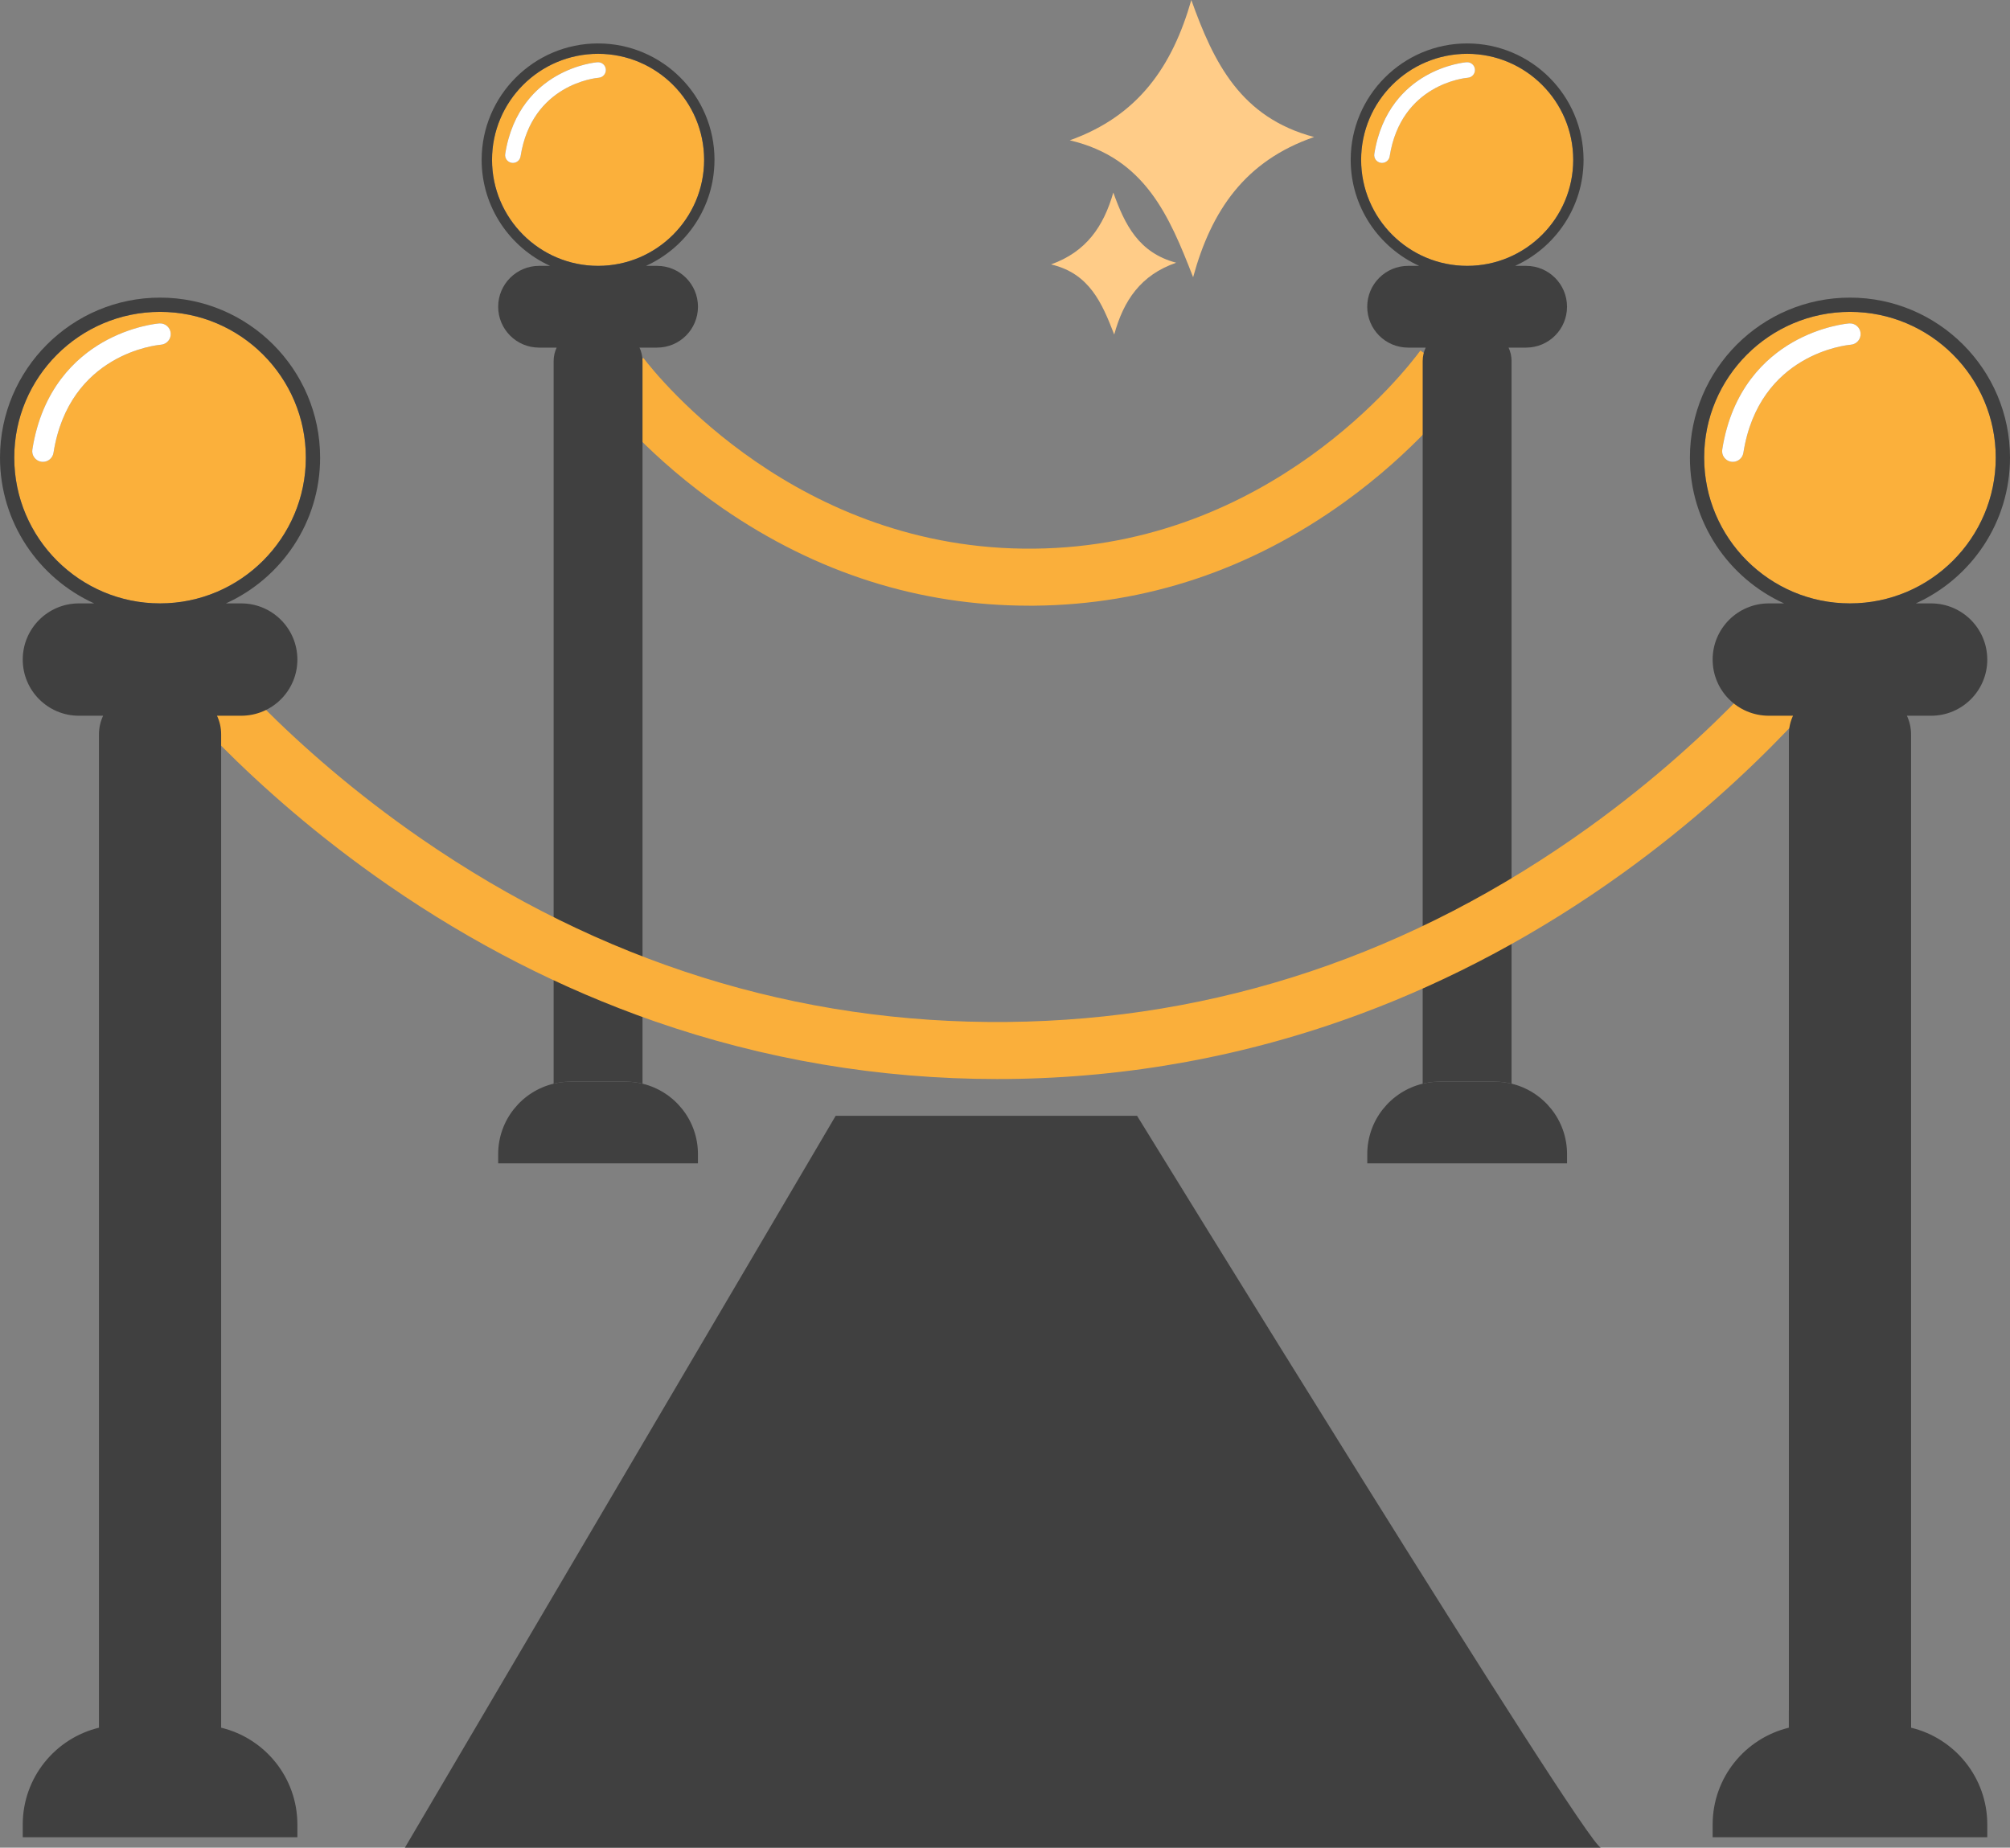 <?xml version="1.0" encoding="UTF-8"?>
<svg id="Layer_2" data-name="Layer 2" xmlns="http://www.w3.org/2000/svg" viewBox="0 0 800 735.56">
  <rect x="0" y="0" width="800" height="735.56" fill="#808080" stroke="none"/>
  <defs>
    <style>
      .cls-1 {
        fill: #faaf3b;
      }

      .cls-1, .cls-2, .cls-3, .cls-4, .cls-5, .cls-6 {
        stroke-width: 0px;
      }

      .cls-2 {
        fill: none;
      }

      .cls-3 {
        fill: #fff;
      }

      .cls-4 {
        fill: #404040;
      }

      .cls-5 {
        fill: #fc8;
      }

      .cls-6 {
        fill: #fbb03b;
      }
    </style>
  </defs>
  <g id="Layer_1-2" data-name="Layer 1">
    <g>
      <path class="cls-1" d="M409.57,241.12c-43.64,0-84.66-13.05-121.98-38.8-28.22-19.48-45.06-40.17-49.55-46.04l18.03-13.78c6.01,7.87,61.48,76.87,155.48,75.92,93.91-.95,147.94-70.91,153.79-78.89l18.3,13.43c-4.37,5.96-20.8,26.96-48.6,46.96-37.38,26.89-78.84,40.75-123.25,41.2-.74,0-1.48.01-2.22.01Z"/>
      <g>
        <path class="cls-6" d="M626.16,63.63c0-23.27-18.93-42.21-42.21-42.21s-42.21,18.93-42.21,42.21,18.93,42.21,42.21,42.21,42.21-18.93,42.21-42.21ZM584.19,30.94c-1.13.1-26.57,2.57-31.1,31.3-.24,1.53-1.56,2.61-3.05,2.61-.16,0-.32-.01-.48-.04-1.69-.27-2.84-1.85-2.58-3.54,2.76-17.56,12.58-26.56,20.33-31.02,8.36-4.81,16.07-5.46,16.39-5.49,1.7-.14,3.19,1.14,3.33,2.84.13,1.7-1.14,3.19-2.84,3.33Z"/>
        <path class="cls-4" d="M594.85,430.59h-21.8c-.2,0-.4.01-.6.02-2.13.04-4.2.32-6.19.8-12.66,3.05-22.07,14.45-22.07,28.04v3.68h79.51v-3.68c0-13.6-9.41-24.99-22.07-28.04-1.99-.48-4.06-.75-6.19-.8-.2,0-.4-.02-.6-.02Z"/>
        <path class="cls-3" d="M583.71,24.77c-.32.03-8.02.67-16.39,5.49-7.75,4.46-17.57,13.47-20.33,31.02-.27,1.69.89,3.27,2.58,3.54.16.03.32.04.48.04,1.5,0,2.81-1.09,3.05-2.61,4.52-28.73,29.96-31.21,31.1-31.3,1.7-.14,2.97-1.62,2.84-3.33-.13-1.7-1.63-2.98-3.33-2.84Z"/>
      </g>
      <g>
        <path class="cls-6" d="M280.25,63.63c0-23.27-18.93-42.21-42.21-42.21s-42.21,18.93-42.21,42.21,18.93,42.21,42.21,42.21,42.21-18.93,42.21-42.21ZM238.29,30.94c-1.13.1-26.57,2.57-31.1,31.3-.24,1.53-1.56,2.61-3.05,2.61-.16,0-.32-.01-.48-.04-1.69-.27-2.84-1.85-2.58-3.54,2.76-17.56,12.58-26.56,20.33-31.02,8.36-4.81,16.07-5.46,16.39-5.49,1.7-.14,3.19,1.14,3.33,2.84.13,1.7-1.14,3.19-2.84,3.33Z"/>
        <g>
          <path class="cls-4" d="M607.43,105.84h-4.42c16.04-7.28,27.26-23.43,27.26-42.21,0-25.55-20.79-46.34-46.34-46.34s-46.34,20.79-46.34,46.34c0,18.78,11.22,34.93,27.26,42.21h-4.41c-8.98,0-16.27,7.28-16.27,16.27s7.28,16.27,16.27,16.27h7c-.76,1.62-1.2,3.45-1.2,5.38v287.64c1.99-.48,4.06-.75,6.19-.8.2,0,.4-.02.6-.02h21.8c.2,0,.4.01.6.02,2.13.04,4.2.32,6.19.8V143.76c0-1.94-.44-3.76-1.2-5.38h7c8.98,0,16.27-7.28,16.27-16.27s-7.28-16.27-16.27-16.27ZM541.74,63.63c0-23.27,18.93-42.21,42.21-42.21s42.21,18.93,42.21,42.21-18.93,42.21-42.21,42.21-42.21-18.93-42.21-42.21Z"/>
          <path class="cls-4" d="M284.38,63.63c0-25.55-20.79-46.34-46.34-46.34s-46.34,20.79-46.34,46.34c0,18.78,11.22,34.93,27.26,42.21h-4.41c-8.98,0-16.27,7.28-16.27,16.27s7.28,16.27,16.27,16.27h7c-.76,1.62-1.2,3.45-1.2,5.38v287.64c1.99-.48,4.06-.75,6.19-.8.2,0,.4-.02.6-.02h21.8c.2,0,.4.01.6.02,2.13.04,4.2.32,6.19.8V143.76c0-1.94-.44-3.76-1.2-5.38h7c8.98,0,16.27-7.28,16.27-16.27s-7.28-16.27-16.27-16.27h-4.42c16.04-7.28,27.26-23.43,27.26-42.21ZM238.04,105.84c-23.27,0-42.21-18.93-42.21-42.21s18.93-42.21,42.21-42.21,42.21,18.93,42.21,42.21-18.93,42.21-42.21,42.21Z"/>
        </g>
        <path class="cls-4" d="M248.94,430.59h-21.8c-.2,0-.4.01-.6.02-2.13.04-4.2.32-6.19.8-12.66,3.05-22.07,14.45-22.07,28.04v3.68h79.51v-3.68c0-13.6-9.41-24.99-22.07-28.04-1.99-.48-4.06-.75-6.19-.8-.2,0-.4-.02-.6-.02Z"/>
        <path class="cls-3" d="M237.8,24.77c-.32.03-8.02.67-16.39,5.49-7.75,4.46-17.57,13.47-20.33,31.02-.27,1.69.89,3.27,2.58,3.54.16.03.32.04.48.04,1.5,0,2.81-1.09,3.05-2.61,4.52-28.73,29.96-31.21,31.1-31.3,1.7-.14,2.97-1.62,2.84-3.33-.13-1.7-1.63-2.98-3.33-2.84Z"/>
      </g>
      <path class="cls-1" d="M396.84,429.56c-46.75,0-92.67-7.76-136.57-23.07-36.73-12.81-72.24-30.96-105.53-53.95-56.1-38.72-89.46-79.69-98.34-91.33l18.03-13.78c8.37,10.96,39.85,49.6,93.2,86.43,71.39,49.27,149.85,73.8,233.27,72.98,83.3-.84,161.18-26.92,231.5-77.5,52.56-37.81,83.26-77.02,91.42-88.14l18.3,13.43c-8.66,11.8-41.2,53.38-96.47,93.14-32.8,23.6-67.9,42.42-104.33,55.94-44.86,16.65-92.03,25.35-140.19,25.83-1.43.01-2.86.02-4.29.02Z"/>
      <path class="cls-5" d="M474.87,110.36c-9.45-24.33-19.13-47.48-49.09-54.5,27.5-9.83,40.88-29.68,48.38-55.86,8.9,24.93,19.61,46.78,48.87,54.55-27.45,9.47-40.9,29.24-48.16,55.81Z"/>
      <rect class="cls-4" x="720.49" y="680.84" width="31.62" height="19.1"/>
      <polygon class="cls-4" points="752.1 699.94 720.49 699.94 720.49 680.84 711.98 680.84 711.98 709.04 760.61 709.04 760.61 680.84 752.1 680.84 752.1 699.94"/>
      <path class="cls-4" d="M332.6,444.21h119.97s179.15,291.34,184.62,291.34-476.04,0-476.04,0l171.45-291.34Z"/>
      <path class="cls-5" d="M443.47,133.18c-4.84-12.47-9.8-24.32-25.15-27.92,14.09-5.04,20.94-15.2,24.79-28.62,4.56,12.77,10.05,23.97,25.03,27.95-14.06,4.85-20.95,14.98-24.67,28.59Z"/>
      <g>
        <path class="cls-6" d="M794.33,182.18c0-32-26.03-58.03-58.03-58.03s-58.03,26.03-58.03,58.03,26.03,58.03,58.03,58.03,58.03-26.03,58.03-58.03ZM736.63,137.23c-1.56.13-36.53,3.54-42.75,43.04-.33,2.1-2.14,3.59-4.2,3.59-.22,0-.44-.02-.67-.05-2.32-.37-3.91-2.54-3.54-4.86,3.8-24.14,17.3-36.52,27.96-42.65,11.5-6.62,22.09-7.51,22.53-7.55,2.34-.19,4.39,1.57,4.57,3.91.18,2.34-1.57,4.39-3.91,4.57Z"/>
        <path class="cls-2" d="M794.33,182.18c0-32-26.03-58.03-58.03-58.03s-58.03,26.03-58.03,58.03,26.03,58.03,58.03,58.03,58.03-26.03,58.03-58.03Z"/>
        <g>
          <path class="cls-2" d="M794.33,182.18c0-32-26.03-58.03-58.03-58.03s-58.03,26.03-58.03,58.03,26.03,58.03,58.03,58.03,58.03-26.03,58.03-58.03Z"/>
          <path class="cls-4" d="M790.95,262.57c0-12.35-10.01-22.36-22.36-22.36h-6.07c22.06-10.01,37.48-32.22,37.48-58.03,0-35.13-28.58-63.7-63.7-63.7s-63.7,28.58-63.7,63.7c0,25.82,15.43,48.02,37.48,58.03h-6.07c-12.35,0-22.36,10.01-22.36,22.36s10.01,22.36,22.36,22.36h9.63c-1.05,2.23-1.65,4.74-1.65,7.4v395.46c-17.4,4.2-30.34,19.86-30.34,38.55v5.06h109.31v-5.06c0-18.69-12.93-34.36-30.34-38.55v-395.46c0-2.66-.6-5.17-1.65-7.4h9.63c12.35,0,22.36-10.01,22.36-22.36ZM736.3,240.21c-32,0-58.03-26.03-58.03-58.03s26.03-58.03,58.03-58.03,58.03,26.03,58.03,58.03-26.03,58.03-58.03,58.03Z"/>
        </g>
        <path class="cls-3" d="M735.96,128.75c-.44.04-11.03.93-22.53,7.55-10.66,6.13-24.16,18.51-27.96,42.65-.37,2.32,1.22,4.5,3.54,4.86.22.04.45.05.67.05,2.06,0,3.87-1.5,4.2-3.59,6.22-39.5,41.2-42.91,42.75-43.04,2.34-.19,4.09-2.23,3.91-4.57-.18-2.34-2.24-4.1-4.57-3.91Z"/>
      </g>
      <g>
        <path class="cls-6" d="M121.73,182.18c0-32-26.03-58.03-58.03-58.03S5.67,150.18,5.67,182.18s26.03,58.03,58.03,58.03,58.03-26.03,58.03-58.03ZM64.04,137.23c-1.56.13-36.53,3.54-42.75,43.04-.33,2.1-2.14,3.59-4.2,3.59-.22,0-.44-.02-.67-.05-2.32-.37-3.91-2.54-3.54-4.86,3.8-24.14,17.3-36.52,27.96-42.65,11.5-6.62,22.09-7.51,22.53-7.55,2.34-.19,4.39,1.57,4.57,3.91.18,2.34-1.57,4.39-3.91,4.57Z"/>
        <path class="cls-4" d="M118.36,262.57c0-12.35-10.01-22.36-22.36-22.36h-6.07c22.06-10.01,37.48-32.22,37.48-58.03,0-35.13-28.58-63.7-63.7-63.7S0,147.05,0,182.18c0,25.82,15.43,48.02,37.48,58.03h-6.07c-12.35,0-22.36,10.01-22.36,22.36s10.01,22.36,22.36,22.36h9.63c-1.05,2.23-1.65,4.74-1.65,7.4v395.46h0,0c-17.4,4.2-30.34,19.86-30.34,38.55v5.06h109.31v-5.06c0-18.69-12.93-34.36-30.34-38.55h0,0v-395.46c0-2.66-.6-5.17-1.65-7.4h9.63c12.35,0,22.36-10.01,22.36-22.36ZM63.7,240.21c-32,0-58.03-26.03-58.03-58.03s26.03-58.03,58.03-58.03,58.03,26.03,58.03,58.03-26.03,58.03-58.03,58.03Z"/>
        <path class="cls-3" d="M63.37,128.75c-.44.04-11.03.93-22.53,7.55-10.66,6.13-24.16,18.51-27.96,42.65-.37,2.32,1.22,4.5,3.54,4.86.22.04.45.05.67.05,2.06,0,3.87-1.5,4.2-3.59,6.22-39.5,41.2-42.91,42.75-43.04,2.34-.19,4.09-2.23,3.91-4.57-.18-2.34-2.24-4.1-4.57-3.91Z"/>
      </g>
    </g>
  </g>
</svg>